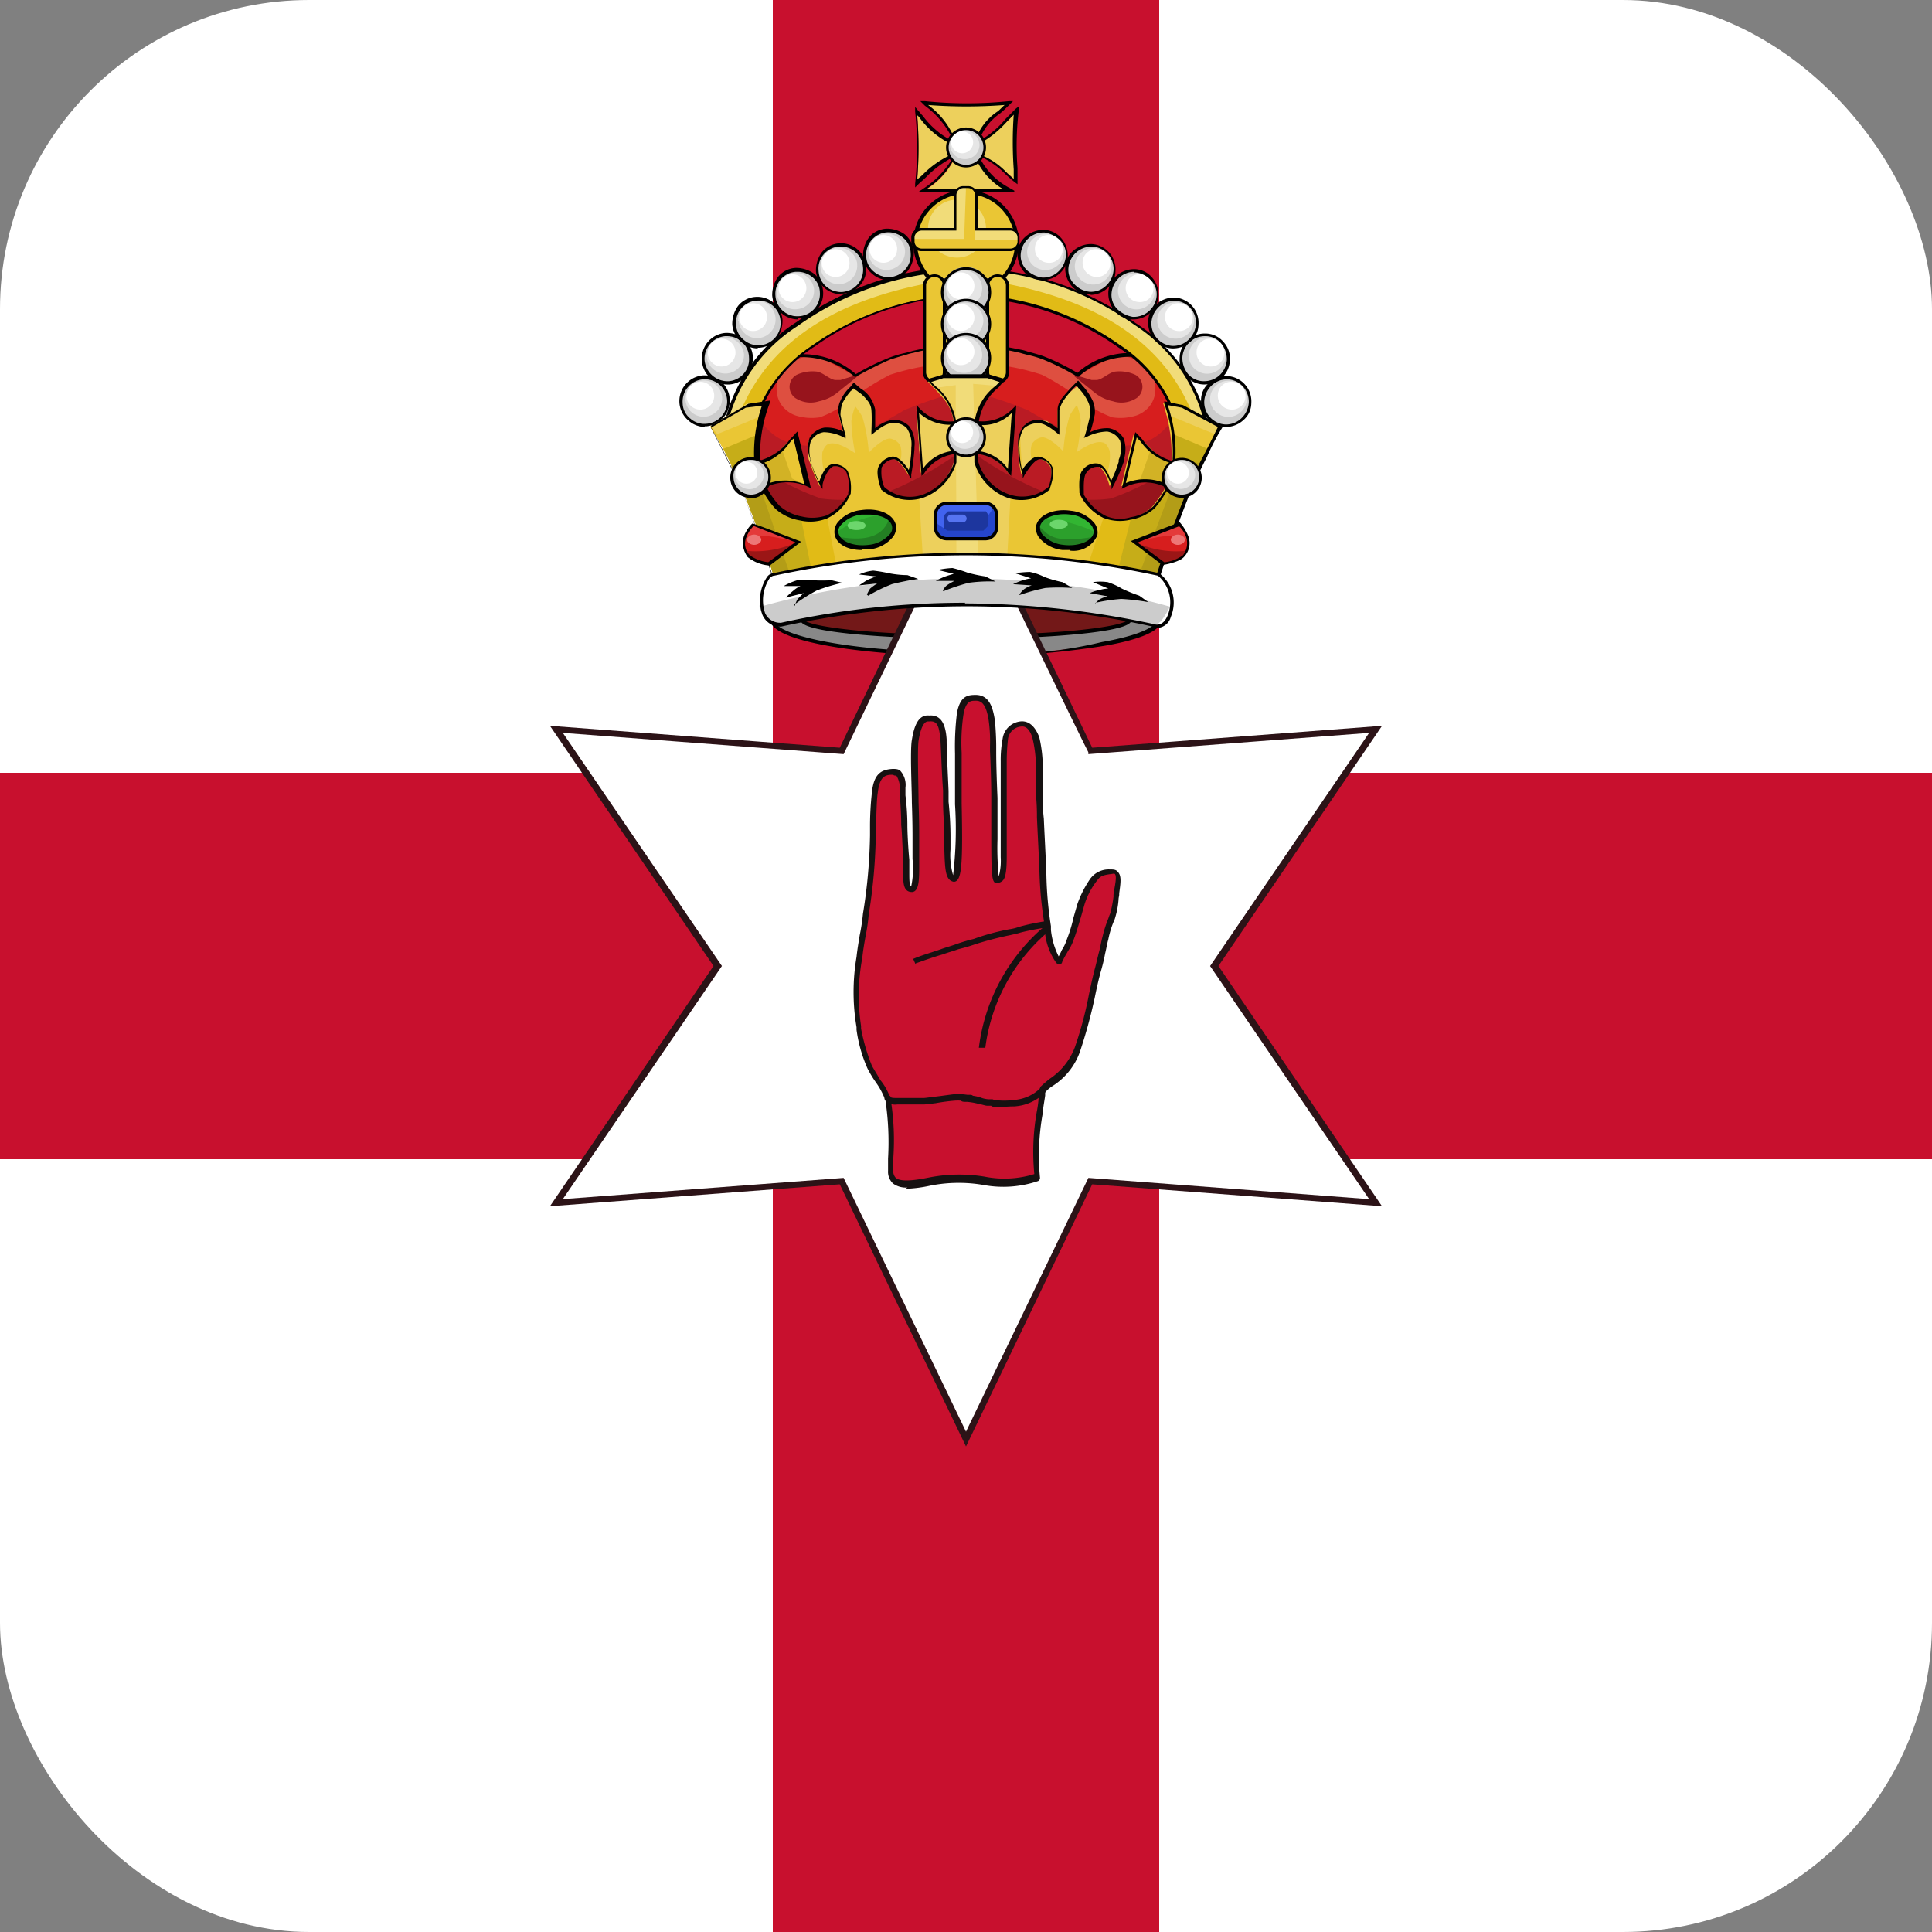 <svg xmlns="http://www.w3.org/2000/svg" xmlns:xlink="http://www.w3.org/1999/xlink" width="50" height="50" viewBox="0 0 50 50">
  <rect x="0" y="0" width="50" height="50" fill="#808080" stroke="none"/>
  <defs>
    <clipPath id="clip-path">
      <rect id="Rectangle_29873" data-name="Rectangle 29873" width="50" height="50" rx="8" transform="translate(802 2207)" fill="#999"/>
    </clipPath>
  </defs>
  <g id="Mask_Group_7" data-name="Mask Group 7" transform="translate(-802 -2207)" clip-path="url(#clip-path)">
    <g id="svg413" transform="translate(777 2207)">
      <rect id="rect2" width="100" height="50" fill="#fff"/>
      <rect id="a" width="100" height="10" transform="translate(0 20)" fill="#c8102e"/>
      <g id="use5" transform="translate(45)">
        <rect id="a-2" data-name="a" width="10" height="50" fill="#c8102e"/>
      </g>
      <g id="g11" transform="translate(44.933 15.083)">
        <g id="Group_42365" data-name="Group 42365">
          <path id="path7" d="M280.017,91.7c0,.5-2.25.9-5,.9-2.767,0-5.017-.4-5.017-.9h0c0-.5,2.25-.9,5-.9,2.767,0,5.017.4,5.017.9Z" transform="translate(-269.933 -90.75)" fill="#888"/>
          <path id="Path_17558" data-name="Path 17558" d="M274.667,92.4c-2.483,0-5.067-.35-5.067-.95,0-.35.817-.567,1.517-.683a21.578,21.578,0,0,1,3.55-.267c2.483,0,5.067.35,5.067.95h0c0,.35-.817.567-1.5.683a21.581,21.581,0,0,1-3.55.267Zm0-1.8a21.364,21.364,0,0,0-3.533.267c-1.317.233-1.433.517-1.433.583,0,.417,2,.85,4.95.85a10.974,10.974,0,0,0,3.533-.267c1.317-.233,1.433-.517,1.433-.583,0-.417-2-.85-4.967-.85Z" transform="translate(-269.6 -90.5)"/>
        </g>
        <g id="Group_42366" data-name="Group 42366" transform="translate(0.783 0.45)">
          <path id="path9" d="M283.067,93.95c0,.25-1.9.45-4.233.45s-4.233-.2-4.233-.45,1.9-.45,4.233-.45c2.35,0,4.233.2,4.25.45h-.017Z" transform="translate(-274.55 -93.45)" fill="#731818"/>
          <path id="Path_17559" data-name="Path 17559" d="M278.583,94.2c-1.133,0-2.2-.05-3-.133-1.283-.133-1.283-.3-1.283-.367a.092.092,0,0,1,.033-.083c.267-.267,2.35-.417,4.25-.417h0c1.133,0,2.2.05,3,.133,1.283.133,1.283.3,1.283.367h0c0,.067,0,.233-1.283.367C280.783,94.15,279.717,94.2,278.583,94.2Zm0-.9h0c-2.55,0-4.15.233-4.183.4.033.167,1.65.4,4.183.4s4.15-.233,4.183-.4h0C282.733,93.533,281.117,93.3,278.583,93.3Z" transform="translate(-274.3 -93.2)"/>
        </g>
      </g>
      <g id="Group_42367" data-name="Group 42367" transform="translate(39.233 12.567)">
        <path id="path13" d="M247,101l-3.217-6.683-7.383.55,4.183-6.117L236.4,82.633l7.383.55L247,76.5l3.217,6.683,7.383-.55-4.183,6.117,4.183,6.117-7.383-.55Z" transform="translate(-236.233 -76.317)" fill="#fff"/>
        <path id="Path_17560" data-name="Path 17560" d="M246.167,100.267,242.9,93.483l-7.5.567,4.233-6.217L235.4,81.617l7.5.567,3.267-6.783,3.267,6.783,7.5-.567L252.7,87.833l4.233,6.217-7.5-.567ZM243,93.317l3.167,6.567,3.167-6.567,7.267.55-4.117-6.033L256.6,81.8l-7.267.55V82.3c-.017,0-3.167-6.517-3.167-6.517L243,82.35l-7.267-.55,4.117,6.033-4.117,6.033Z" transform="translate(-235.4 -75.4)" fill="#2c1317"/>
      </g>
      <g id="g405" transform="translate(42.581 2.617)">
        <g id="g45" transform="translate(1.769 6.25)">
          <g id="g23" transform="translate(0 0.033)">
            <path id="path15" d="M271.85,53.5a8,8,0,0,0-1.233.183c-.133.05-.417.1-.583.167a6.351,6.351,0,0,0-.9.45,2.023,2.023,0,0,0-1.717-.483,1.47,1.47,0,0,0-.667.483,1.551,1.551,0,0,0-.2.867,2.2,2.2,0,0,0,.117.5l-.267.967,1,1.917,1.3.35,3.2-.35-.05-5.05Z" transform="translate(-266.35 -53.483)" fill="#d71e1e"/>
            <path id="path17" d="M271.433,54.3a1.114,1.114,0,0,0-.717.4.77.77,0,0,0-.117.433.716.716,0,0,0,.117.417.76.76,0,0,0,.367.283,1.368,1.368,0,0,0,.633.05,2.679,2.679,0,0,0,.767-.433,6.971,6.971,0,0,1,1.05-.667,5.978,5.978,0,0,1,1.25-.267h.017c0,.017-.033-.417-.033-.417l-.683.083-.567.167-.417.217-.5.233-.733-.4-.333-.083H271.4Z" transform="translate(-269.85 -53.983)" fill="#de4f40"/>
            <path id="path19" d="M274.377,57.788l-.517.417a1.089,1.089,0,0,1-.483.233.72.72,0,0,1-.617-.083.356.356,0,0,1,.033-.6.977.977,0,0,1,.533-.083c.167.033.317.2.467.217h.133l.433-.133Z" transform="translate(-271.527 -56.954)" fill="#97141c"/>
            <path id="Path_17561" data-name="Path 17561" d="M268.433,58.85h0l-1.317-.35h0L266.1,56.55l.283-.967a2.474,2.474,0,0,1-.117-.5,1.517,1.517,0,0,1,.217-.883,1.387,1.387,0,0,1,.683-.5,2.067,2.067,0,0,1,1.733.483,6.033,6.033,0,0,1,.883-.433,2.8,2.8,0,0,1,.4-.117c.067-.017.133-.033.183-.05a7.377,7.377,0,0,1,1.25-.183h.033v.033l.05,5.1-3.25.35Zm-1.267-.417,1.283.333,3.167-.333-.05-4.983a5.879,5.879,0,0,0-1.183.183,1.024,1.024,0,0,0-.183.05c-.133.033-.283.083-.4.117a9.712,9.712,0,0,0-.9.45h-.033a2.09,2.09,0,0,0-1.683-.483,1.345,1.345,0,0,0-.633.467,1.562,1.562,0,0,0-.2.85,1.99,1.99,0,0,0,.117.483h0l-.267.967.983,1.9Z" transform="translate(-266.1 -53.4)"/>
          </g>
          <path id="path25" d="M272.55,61a10.918,10.918,0,0,0-1.317.45,10.808,10.808,0,0,1-1.883.9c-1.233.117-1.533-.217-1.95-.767l.067,1.483.867,1.75h2.083c0,.017,2.083-.517,2.083-.517l.3-1.8-.267-1.5h.017Z" transform="translate(-267.183 -59.7)" fill="#ba1b24"/>
          <path id="path27" d="M267.5,70.117a6.584,6.584,0,0,0,1.667.867,3.762,3.762,0,0,0,1.767-.183,9.062,9.062,0,0,0,1.933-1.1l-.3,1.883-2.317.583-1.8-.05-.883-1.7-.067-.283h0Z" transform="translate(-267.267 -66.95)" fill="#97141c"/>
          <g id="g43" transform="translate(5.683)">
            <g id="g37" transform="translate(0.05)">
              <path id="path29" d="M300.65,53.5a8,8,0,0,1,1.233.183c.133.05.417.1.583.167a6.351,6.351,0,0,1,.9.45,2.023,2.023,0,0,1,1.717-.483,1.47,1.47,0,0,1,.667.483,1.551,1.551,0,0,1,.2.867,2.2,2.2,0,0,1-.117.5l.267.967-1,1.917-1.3.35-3.2-.35.05-5.05Z" transform="translate(-300.583 -53.45)" fill="#d71e1e"/>
              <path id="path31" d="M307.567,54.3a1.114,1.114,0,0,1,.717.4.77.77,0,0,1,.117.433.716.716,0,0,1-.117.417.759.759,0,0,1-.367.283,1.368,1.368,0,0,1-.633.05,2.679,2.679,0,0,1-.767-.433,6.971,6.971,0,0,0-1.05-.667,5.978,5.978,0,0,0-1.25-.267H304.2c0,.017.033-.417.033-.417l.683.083.567.167.417.217.5.233.733-.4.333-.083h.133Z" transform="translate(-303.583 -53.95)" fill="#de4f40"/>
              <path id="path33" d="M316.8,57.788l.517.417a1.089,1.089,0,0,0,.483.233.72.72,0,0,0,.617-.083.356.356,0,0,0-.033-.6.977.977,0,0,0-.533-.083c-.167.033-.317.2-.467.217h-.133l-.433-.133Z" transform="translate(-314.083 -56.921)" fill="#97141c"/>
              <path id="Path_17562" data-name="Path 17562" d="M303.733,58.683h0l-3.233-.35.05-5.133h.033a10.09,10.09,0,0,1,1.25.183,1.024,1.024,0,0,1,.183.05c.133.033.3.083.4.117a6.033,6.033,0,0,1,.883.433,2.067,2.067,0,0,1,1.733-.483,1.387,1.387,0,0,1,.683.5,1.58,1.58,0,0,1,.217.883,1.466,1.466,0,0,1-.117.5l.283.967h0l-1.017,1.95h0l-1.317.35Zm-3.167-.417,3.167.333,1.283-.333.983-1.9-.267-.95h0a2.2,2.2,0,0,0,.117-.5,1.561,1.561,0,0,0-.2-.85,1.345,1.345,0,0,0-.633-.467,1.978,1.978,0,0,0-1.683.483H303.3a6.351,6.351,0,0,0-.9-.45,2.8,2.8,0,0,0-.4-.117c-.067-.017-.133-.033-.183-.05a7.666,7.666,0,0,0-1.183-.183l-.05,4.983Z" transform="translate(-300.5 -53.2)"/>
            </g>
            <path id="path39" d="M300.45,61a10.918,10.918,0,0,1,1.317.45,10.808,10.808,0,0,0,1.883.9c1.233.117,1.533-.217,1.95-.767l-.067,1.483-.867,1.75h-2.083c0,.017-2.083-.517-2.083-.517l-.3-1.8.267-1.5h-.017Z" transform="translate(-300.2 -59.7)" fill="#ba1b24"/>
            <path id="path41" d="M305.667,70.117a6.584,6.584,0,0,1-1.667.867,3.762,3.762,0,0,1-1.767-.183,9.062,9.062,0,0,1-1.933-1.1l.3,1.883,2.317.583,1.8-.05.883-1.7.067-.283h0Z" transform="translate(-300.283 -66.95)" fill="#97141c"/>
          </g>
        </g>
        <g id="g185" transform="translate(0 3.3)">
          <g id="g115" transform="translate(7.419 0.033)">
            <g id="g53" transform="translate(0 0.967)">
              <path id="path47" d="M300.85,41.567a7.817,7.817,0,0,1,3.683,1.383,4.248,4.248,0,0,1,1.917,2.9l-.717.05a3.589,3.589,0,0,0-1.617-2.383,7.08,7.08,0,0,0-3.917-1.3V41.5a3.96,3.96,0,0,1,.65.05h0Z" transform="translate(-300.167 -41.5)" fill="#e1bb16"/>
              <path id="path49" d="M300.3,41.867V41.6a3.9,3.9,0,0,1,.633.05,7.817,7.817,0,0,1,3.683,1.383,4.248,4.248,0,0,1,1.917,2.9l-.217.033c-.55-1.917-2.033-3.617-6.017-4.117h0Z" transform="translate(-300.25 -41.583)" fill="#f1dc79"/>
              <path id="Path_17563" data-name="Path 17563" d="M305.533,45.95v-.033a3.633,3.633,0,0,0-1.6-2.35,6.989,6.989,0,0,0-3.9-1.283H300l.033-.783h.033a3.755,3.755,0,0,1,.633.05h0a7.637,7.637,0,0,1,3.7,1.4,4.269,4.269,0,0,1,1.933,2.933v.033l-.783.067Zm-5.467-3.75a7.135,7.135,0,0,1,3.9,1.3,3.749,3.749,0,0,1,1.633,2.367l.633-.05a4.216,4.216,0,0,0-1.883-2.833,7.664,7.664,0,0,0-3.667-1.383h0l-.583-.05v.633Z" transform="translate(-300 -41.5)"/>
            </g>
            <g id="g63" transform="translate(6.083 3.783)">
              <path id="path55" d="M338.1,59.336a.61.61,0,0,1-1.217-.083h0a.61.61,0,0,1,1.217.083Z" transform="translate(-336.819 -58.636)" fill="#ccc"/>
              <path id="path57" d="M338.845,59.6a.478.478,0,0,1-.5.433.47.47,0,0,1-.45-.5h0a.478.478,0,0,1,.5-.433.47.47,0,0,1,.45.5Z" transform="translate(-337.661 -58.978)" fill="#e6e6e6"/>
              <path id="path59" d="M339.817,59.677a.347.347,0,0,1-.383.333.358.358,0,0,1-.333-.383.347.347,0,0,1,.383-.333.358.358,0,0,1,.333.383Z" transform="translate(-338.666 -59.144)" fill="#fff"/>
              <path id="Path_17564" data-name="Path 17564" d="M337.163,59.717h-.05a.656.656,0,0,1-.617-.7.586.586,0,0,1,.217-.45.7.7,0,0,1,.467-.167.656.656,0,0,1,.617.7h0a.586.586,0,0,1-.217.45.666.666,0,0,1-.433.167Zm0-1.233a.587.587,0,0,0-.383.15.617.617,0,0,0-.2.4.578.578,0,0,0,.533.617.563.563,0,0,0,.417-.15.617.617,0,0,0,.2-.4h0a.578.578,0,0,0-.533-.617h-.033Z" transform="translate(-336.496 -58.4)"/>
            </g>
            <g id="g73" transform="translate(5.531 2.683)">
              <path id="path65" d="M334.629,52.663a.617.617,0,0,1-.65.583.606.606,0,0,1-.583-.65V52.58a.617.617,0,0,1,.65-.583.606.606,0,0,1,.583.65Z" transform="translate(-333.36 -51.963)" fill="#ccc"/>
              <path id="path67" d="M335.545,52.9a.478.478,0,0,1-.5.433.47.47,0,0,1-.45-.5h0a.476.476,0,0,1,.95.067Z" transform="translate(-334.359 -52.295)" fill="#e6e6e6"/>
              <path id="path69" d="M336.517,52.977a.347.347,0,0,1-.383.333.358.358,0,0,1-.333-.383.347.347,0,0,1,.383-.333.358.358,0,0,1,.333.383Z" transform="translate(-335.364 -52.46)" fill="#fff"/>
              <path id="Path_17565" data-name="Path 17565" d="M333.837,53.117H333.8a.613.613,0,0,1-.45-.217.624.624,0,0,1-.167-.467v-.017a.644.644,0,0,1,.65-.617h.033a.613.613,0,0,1,.45.217.624.624,0,0,1,.167.467h0A.647.647,0,0,1,333.837,53.117Zm0-1.25a.584.584,0,0,0-.583.55h0a.653.653,0,0,0,.15.433.532.532,0,0,0,.4.183.588.588,0,0,0,.6-.55h0a.653.653,0,0,0-.15-.433.532.532,0,0,0-.4-.183h-.017Z" transform="translate(-333.185 -51.8)"/>
            </g>
            <g id="g83" transform="translate(4.716 1.75)">
              <path id="path75" d="M329.9,47.136a.61.61,0,0,1-1.217-.083h0a.61.61,0,0,1,1.217.083Z" transform="translate(-328.619 -46.436)" fill="#ccc"/>
              <path id="path77" d="M330.645,47.4a.476.476,0,0,1-.95-.067h0a.478.478,0,0,1,.5-.433.47.47,0,0,1,.45.5Z" transform="translate(-329.461 -46.778)" fill="#e6e6e6"/>
              <path id="path79" d="M331.617,47.477a.347.347,0,0,1-.383.333.358.358,0,0,1-.333-.383h0a.347.347,0,0,1,.383-.333.358.358,0,0,1,.333.383Z" transform="translate(-330.466 -46.944)" fill="#fff"/>
              <path id="Path_17566" data-name="Path 17566" d="M328.963,47.517h-.05a.656.656,0,0,1-.617-.7.586.586,0,0,1,.217-.45.7.7,0,0,1,.467-.167.656.656,0,0,1,.617.7h0a.586.586,0,0,1-.217.45.666.666,0,0,1-.433.167Zm0-1.233a.587.587,0,0,0-.383.15.617.617,0,0,0-.2.4.578.578,0,0,0,.533.617.563.563,0,0,0,.417-.15.617.617,0,0,0,.2-.4h0a.568.568,0,0,0-.533-.617Z" transform="translate(-328.296 -46.2)"/>
            </g>
            <g id="g93" transform="translate(3.683 1.017)">
              <path id="path85" d="M323.7,42.636a.61.61,0,0,1-1.217-.083h0a.61.61,0,0,1,1.217.083Z" transform="translate(-322.419 -41.953)" fill="#ccc"/>
              <path id="path87" d="M324.545,42.9a.468.468,0,0,1-.5.433.481.481,0,0,1-.45-.5h0a.478.478,0,0,1,.5-.433.47.47,0,0,1,.45.5Z" transform="translate(-323.345 -42.295)" fill="#e6e6e6"/>
              <path id="path89" d="M325.517,42.977a.347.347,0,0,1-.383.333.358.358,0,0,1-.333-.383.347.347,0,0,1,.383-.333.358.358,0,0,1,.333.383Z" transform="translate(-324.35 -42.46)" fill="#fff"/>
              <path id="Path_17567" data-name="Path 17567" d="M322.767,43.1h-.05a.613.613,0,0,1-.45-.217.7.7,0,0,1-.167-.467.586.586,0,0,1,.217-.45.7.7,0,0,1,.467-.167.613.613,0,0,1,.45.217.7.7,0,0,1,.167.467h0a.656.656,0,0,1-.65.617Zm0-1.233a.587.587,0,0,0-.383.15.617.617,0,0,0-.2.4.518.518,0,0,0,.15.417.762.762,0,0,0,.4.2h.033a.594.594,0,0,0,.583-.533h0a.518.518,0,0,0-.15-.417.617.617,0,0,0-.4-.2h-.033Z" transform="translate(-322.1 -41.8)"/>
            </g>
            <g id="g103" transform="translate(2.567 0.367)">
              <path id="path95" d="M317,38.836a.61.61,0,1,1-1.217-.083h0a.61.61,0,1,1,1.217.083Z" transform="translate(-315.719 -38.136)" fill="#ccc"/>
              <path id="path97" d="M317.845,39a.476.476,0,0,1-.95-.067h0a.478.478,0,0,1,.5-.433.47.47,0,0,1,.45.5Z" transform="translate(-316.645 -38.395)" fill="#e6e6e6"/>
              <path id="path99" d="M318.817,39.077a.347.347,0,0,1-.383.333.368.368,0,0,1-.333-.383.347.347,0,0,1,.383-.333.358.358,0,0,1,.333.383Z" transform="translate(-317.65 -38.56)" fill="#fff"/>
              <path id="Path_17568" data-name="Path 17568" d="M316.067,39.2h-.05a.613.613,0,0,1-.45-.217.7.7,0,0,1-.167-.467.586.586,0,0,1,.217-.45.7.7,0,0,1,.467-.167.656.656,0,0,1,.617.7h0a.586.586,0,0,1-.217.45.666.666,0,0,1-.433.167Zm0-1.233a.587.587,0,0,0-.383.15.617.617,0,0,0-.2.4.518.518,0,0,0,.15.417.617.617,0,0,0,.4.2.563.563,0,0,0,.417-.15.617.617,0,0,0,.2-.4h0a.578.578,0,0,0-.533-.617h-.033Z" transform="translate(-315.4 -37.9)"/>
            </g>
            <g id="g113" transform="translate(1.333)">
              <path id="path105" d="M309.6,36.536a.61.61,0,0,1-1.217-.083h0a.61.61,0,0,1,1.217.083Z" transform="translate(-308.319 -35.853)" fill="#ccc"/>
              <path id="path107" d="M310.445,36.8a.478.478,0,0,1-.5.433.47.47,0,0,1-.45-.5h0a.478.478,0,0,1,.5-.433.47.47,0,0,1,.45.5Z" transform="translate(-309.245 -36.195)" fill="#e6e6e6"/>
              <path id="path109" d="M311.417,36.877a.347.347,0,0,1-.383.333.358.358,0,0,1-.333-.383.347.347,0,0,1,.383-.333A.358.358,0,0,1,311.417,36.877Z" transform="translate(-310.25 -36.36)" fill="#fff"/>
              <path id="Path_17569" data-name="Path 17569" d="M308.667,37h-.05a.613.613,0,0,1-.45-.217.7.7,0,0,1-.167-.467.586.586,0,0,1,.217-.45.7.7,0,0,1,.467-.167.613.613,0,0,1,.45.217.7.7,0,0,1,.167.467h0a.613.613,0,0,1-.217.45.666.666,0,0,1-.433.167Zm0-1.233a.587.587,0,0,0-.383.15.617.617,0,0,0-.2.4.518.518,0,0,0,.15.417.762.762,0,0,0,.4.2.563.563,0,0,0,.417-.15.617.617,0,0,0,.2-.4h0a.518.518,0,0,0-.15-.417.762.762,0,0,0-.4-.2Z" transform="translate(-308 -35.7)"/>
            </g>
          </g>
          <g id="g123" transform="translate(1.103 0.967)">
            <path id="path117" d="M267.9,41.567a7.817,7.817,0,0,0-3.683,1.383,4.248,4.248,0,0,0-1.917,2.9l.717.05a3.589,3.589,0,0,1,1.617-2.383,7.08,7.08,0,0,1,3.917-1.3V41.5a3.96,3.96,0,0,0-.65.05h0Z" transform="translate(-262.267 -41.467)" fill="#e1bb16"/>
            <path id="path119" d="M268.533,41.867V41.6a3.9,3.9,0,0,0-.633.05,7.817,7.817,0,0,0-3.683,1.383,4.249,4.249,0,0,0-1.917,2.9l.217.033c.55-1.917,2.033-3.617,6.017-4.117h0Z" transform="translate(-262.267 -41.55)" fill="#f1dc79"/>
            <path id="Path_17570" data-name="Path 17570" d="M262.883,45.783l-.783-.067v-.033a4.269,4.269,0,0,1,1.933-2.933,7.7,7.7,0,0,1,3.7-1.4l.633-.05h.033l.033.783H268.4a7,7,0,0,0-3.9,1.3,3.572,3.572,0,0,0-1.6,2.35v.033Zm-.7-.117.633.05a3.749,3.749,0,0,1,1.633-2.367,7.135,7.135,0,0,1,3.9-1.3v-.633a3.42,3.42,0,0,0-.617.05h0a7.664,7.664,0,0,0-3.667,1.383,4.194,4.194,0,0,0-1.883,2.833Z" transform="translate(-262.1 -41.3)"/>
          </g>
          <g id="g133" transform="translate(0 3.797)">
            <path id="path125" d="M255.786,59.253a.619.619,0,1,1,1.233-.1h0a.619.619,0,0,1-1.233.1Z" transform="translate(-255.733 -58.533)" fill="#ccc"/>
            <path id="path127" d="M256.4,59.595a.478.478,0,0,1,.433-.5.472.472,0,0,1,.517.433h0a.478.478,0,0,1-.433.5.472.472,0,0,1-.517-.433Z" transform="translate(-256.242 -58.959)" fill="#e6e6e6"/>
            <path id="path129" d="M256.6,59.677a.368.368,0,0,1,.333-.383.356.356,0,0,1,.383.333h0a.359.359,0,1,1-.717.05Z" transform="translate(-256.414 -59.124)" fill="#fff"/>
            <path id="Path_17571" data-name="Path 17571" d="M256.153,59.62a.646.646,0,0,1-.433-.167.663.663,0,0,1-.233-.45h0a.669.669,0,0,1,.6-.717.653.653,0,0,1,.7.6.669.669,0,0,1-.6.717h-.05Zm0-1.233h-.05a.578.578,0,0,0-.533.617h0a.522.522,0,0,0,.2.4.549.549,0,0,0,.417.133.578.578,0,0,0,.533-.617.57.57,0,0,0-.583-.533Z" transform="translate(-255.484 -58.284)"/>
          </g>
          <g id="g143" transform="translate(0.583 2.7)">
            <path id="path135" d="M259.185,52.652a.619.619,0,0,1,1.233-.1v.017a.619.619,0,1,1-1.233.1Z" transform="translate(-259.149 -51.935)" fill="#ccc"/>
            <path id="path137" d="M259.7,52.895a.485.485,0,0,1,.967-.067h0a.485.485,0,0,1-.967.067Z" transform="translate(-259.576 -52.278)" fill="#e6e6e6"/>
            <path id="path139" d="M259.9,52.983a.359.359,0,1,1,.717-.05h0a.359.359,0,1,1-.717.05Z" transform="translate(-259.747 -52.45)" fill="#fff"/>
            <path id="Path_17572" data-name="Path 17572" d="M259.636,53.033a.653.653,0,0,1-.65-.6h0a.663.663,0,0,1,.6-.733.727.727,0,0,1,.483.15.663.663,0,0,1,.233.45v.017a.726.726,0,0,1-.15.483.663.663,0,0,1-.45.233h-.067Zm0-1.25h-.05a.589.589,0,0,0-.533.617h0a.6.6,0,0,0,.617.55.57.57,0,0,0,.533-.617h0a.556.556,0,0,0-.2-.417A.582.582,0,0,0,259.636,51.783Z" transform="translate(-258.983 -51.7)"/>
          </g>
          <g id="g153" transform="translate(1.369 1.764)">
            <path id="path145" d="M263.986,47.053a.619.619,0,1,1,1.233-.1h0a.619.619,0,0,1-1.233.1Z" transform="translate(-263.936 -46.333)" fill="#ccc"/>
            <path id="path147" d="M264.6,47.395a.485.485,0,1,1,.533.433.472.472,0,0,1-.517-.433H264.6Z" transform="translate(-264.445 -46.759)" fill="#e6e6e6"/>
            <path id="path149" d="M264.8,47.483a.359.359,0,0,1,.717-.05h0a.359.359,0,0,1-.717.05Z" transform="translate(-264.617 -46.931)" fill="#fff"/>
            <path id="Path_17573" data-name="Path 17573" d="M264.367,47.42a.646.646,0,0,1-.433-.167.663.663,0,0,1-.233-.45h0a.794.794,0,0,1,.15-.483.63.63,0,0,1,.45-.233.653.653,0,0,1,.7.6.794.794,0,0,1-.15.483.63.63,0,0,1-.45.233h-.05ZM263.8,46.8h0a.522.522,0,0,0,.2.4.576.576,0,0,0,.95-.483.567.567,0,0,0-.617-.533.57.57,0,0,0-.533.617Z" transform="translate(-263.7 -46.084)"/>
          </g>
          <g id="g163" transform="translate(2.403 1.017)">
            <path id="path155" d="M270.186,42.553a.619.619,0,0,1,1.233-.1h0a.619.619,0,0,1-1.233.1Z" transform="translate(-270.136 -41.836)" fill="#ccc"/>
            <path id="path157" d="M270.617,42.895a.477.477,0,0,1,.95-.083v.017a.48.48,0,0,1-.45.5.472.472,0,0,1-.517-.433h.017Z" transform="translate(-270.483 -42.261)" fill="#e6e6e6"/>
            <path id="path159" d="M270.9,42.983a.359.359,0,1,1,.717-.05h0a.359.359,0,1,1-.717.05Z" transform="translate(-270.733 -42.433)" fill="#fff"/>
            <path id="Path_17574" data-name="Path 17574" d="M270.567,42.933a.646.646,0,0,1-.433-.167.663.663,0,0,1-.233-.45h0a.794.794,0,0,1,.15-.483.63.63,0,0,1,.45-.233.794.794,0,0,1,.483.15.663.663,0,0,1,.233.45.643.643,0,0,1-.6.7h-.05Zm0-1.233h-.05a.57.57,0,0,0-.533.617h0a.57.57,0,0,0,.617.533.578.578,0,0,0,.533-.617.522.522,0,0,0-.2-.4.594.594,0,0,0-.383-.133Z" transform="translate(-269.9 -41.6)"/>
          </g>
          <g id="g173" transform="translate(3.536 0.381)">
            <path id="path165" d="M276.886,38.753a.619.619,0,1,1,1.233-.1h0a.619.619,0,0,1-1.233.1Z" transform="translate(-276.853 -38.033)" fill="#ccc"/>
            <path id="path167" d="M277.382,38.9a.478.478,0,0,1,.95-.1v.033a.478.478,0,0,1-.433.5.472.472,0,0,1-.517-.433Z" transform="translate(-277.265 -38.278)" fill="#e6e6e6"/>
            <path id="path169" d="M277.6,39.083a.359.359,0,1,1,.717-.05h0a.359.359,0,1,1-.717.05Z" transform="translate(-277.45 -38.547)" fill="#fff"/>
            <path id="Path_17575" data-name="Path 17575" d="M277.35,39.1a.654.654,0,0,1-.65-.6h0a.794.794,0,0,1,.15-.483.63.63,0,0,1,.45-.233.653.653,0,0,1,.7.6.643.643,0,0,1-.6.7h-.05Zm0-1.233h-.05a.57.57,0,0,0-.533.617h0a.577.577,0,1,0,1.15-.083.57.57,0,0,0-.583-.533Z" transform="translate(-276.7 -37.784)"/>
          </g>
          <g id="g183" transform="translate(4.753)">
            <path id="path175" d="M284.286,36.453a.619.619,0,0,1,1.233-.1h0a.619.619,0,0,1-1.233.1Z" transform="translate(-284.236 -35.736)" fill="#ccc"/>
            <path id="path177" d="M284.8,36.795a.478.478,0,0,1,.433-.5.472.472,0,0,1,.517.433h0a.478.478,0,0,1-.433.5.472.472,0,0,1-.517-.433Z" transform="translate(-284.662 -36.161)" fill="#e6e6e6"/>
            <path id="path179" d="M285,36.883a.359.359,0,1,1,.383.333A.368.368,0,0,1,285,36.883Z" transform="translate(-284.833 -36.333)" fill="#fff"/>
            <path id="Path_17576" data-name="Path 17576" d="M284.667,36.833a.646.646,0,0,1-.433-.167.663.663,0,0,1-.233-.45h0a.794.794,0,0,1,.15-.483.63.63,0,0,1,.45-.233.794.794,0,0,1,.483.15.663.663,0,0,1,.233.45.794.794,0,0,1-.15.483.63.63,0,0,1-.45.233h-.05Zm-.583-.617h0a.522.522,0,0,0,.2.4.576.576,0,0,0,.95-.483.522.522,0,0,0-.2-.4.577.577,0,0,0-.95.483Z" transform="translate(-284 -35.5)"/>
          </g>
        </g>
        <g id="g253" transform="translate(6.003)">
          <g id="Group_42368" data-name="Group 42368" transform="translate(0.1)">
            <path id="path187" d="M293.4,17.15a2.117,2.117,0,0,0-.817-1.05,12.125,12.125,0,0,0,2.2,0c-.333.333-.8.633-.833,1.05a3.674,3.674,0,0,0,1.033-.867,11.423,11.423,0,0,0,0,1.85,2.958,2.958,0,0,0-1.033-.717,1.826,1.826,0,0,0,.85.933h-2.217a1.955,1.955,0,0,0,.833-.933,3.158,3.158,0,0,0-1.017.75,11.636,11.636,0,0,0,0-1.867,2.729,2.729,0,0,0,1.017.85Z" transform="translate(-292.35 -16.033)" fill="#edd05c"/>
            <path id="Path_17577" data-name="Path 17577" d="M294.667,18.05h-2.483l.1-.067a2.388,2.388,0,0,0,.8-.833,2.625,2.625,0,0,0-.7.517c-.067.067-.15.133-.217.2l-.067.067v-.1a8.725,8.725,0,0,0,0-1.867V15.85l.067.083c.05.05.083.1.133.15a2.175,2.175,0,0,0,.8.667,2.3,2.3,0,0,0-.75-.933l-.117-.117h.117a10.571,10.571,0,0,0,2.183,0h.1l-.067.067c-.083.083-.167.167-.267.25a1.468,1.468,0,0,0-.55.717,2.38,2.38,0,0,0,.7-.583l.25-.25.083-.067v.1a7.553,7.553,0,0,0-.033,1.5v.417l-.067-.05a2.9,2.9,0,0,1-.233-.2,2.2,2.2,0,0,0-.7-.483,1.8,1.8,0,0,0,.8.833l.117.067Zm-2.25-.067h1.967a1.764,1.764,0,0,1-.75-.883v-.067c-.017,0,.05.017.05.017a1.849,1.849,0,0,1,.8.517c.05.05.117.1.167.15v-.25a10.04,10.04,0,0,1,0-1.417l-.167.167a2.571,2.571,0,0,1-.783.617l-.067.033V16.8a1.44,1.44,0,0,1,.6-.833c.067-.05.117-.117.183-.167a13.079,13.079,0,0,1-1.983,0,2.012,2.012,0,0,1,.733,1v.067l-.05-.017a2.182,2.182,0,0,1-.9-.717c-.017-.017-.033-.05-.067-.067a9.276,9.276,0,0,1,0,1.667c.05-.05.1-.083.15-.133a2.436,2.436,0,0,1,.817-.55h.067c0-.017-.033.05-.033.05a1.981,1.981,0,0,1-.75.867Z" transform="translate(-292.1 -15.7)"/>
          </g>
          <path id="path189" d="M297.1,20.383a.483.483,0,1,1,.483.483A.484.484,0,0,1,297.1,20.383Z" transform="translate(-296.167 -19.2)" fill="#ccc"/>
          <path id="path191" d="M297.5,20.667a.374.374,0,0,1,.383-.367.385.385,0,0,1,.383.367h0a.374.374,0,0,1-.383.367.385.385,0,0,1-.383-.367Z" transform="translate(-296.5 -19.533)" fill="#e6e6e6"/>
          <path id="path193" d="M297.7,20.683a.283.283,0,0,1,.567,0h0a.283.283,0,0,1-.567,0Z" transform="translate(-296.667 -19.617)" fill="#fff"/>
          <path id="Path_17578" data-name="Path 17578" d="M297.417,20.833a.517.517,0,1,1,.517-.517A.519.519,0,0,1,297.417,20.833Zm0-.967a.45.45,0,1,0,.45.45A.448.448,0,0,0,297.417,19.867Z" transform="translate(-296 -19.117)"/>
          <g id="g209" transform="translate(0 2.2)">
            <g id="g201" transform="translate(0.05 0.1)">
              <g id="Group_42369" data-name="Group 42369">
                <path id="path197" d="M294.733,31.117a1.317,1.317,0,1,1-2.633,0h0a1.317,1.317,0,1,1,2.633,0Z" transform="translate(-292.05 -29.75)" fill="#eac634"/>
                <path id="Path_17579" data-name="Path 17579" d="M293.167,32.233a1.367,1.367,0,1,1,1.367-1.367A1.373,1.373,0,0,1,293.167,32.233Zm0-2.633a1.267,1.267,0,1,0,1.267,1.267A1.266,1.266,0,0,0,293.167,29.6Z" transform="translate(-291.8 -29.5)"/>
              </g>
              <path id="path199" d="M295.6,31.733a.75.75,0,1,1-.75-.733.743.743,0,0,1,.75.733Z" transform="translate(-293.717 -30.75)" fill="#f1dc79"/>
            </g>
            <path id="path203" d="M293.117,29a.221.221,0,0,0-.217.217v.867h-.883a.221.221,0,0,0-.217.217v.1a.221.221,0,0,0,.217.217h2.3a.221.221,0,0,0,.217-.217v-.1a.221.221,0,0,0-.217-.217h-.883v-.867a.221.221,0,0,0-.217-.217H293.1Z" transform="translate(-291.75 -28.983)" fill="#eac634"/>
            <path id="path205" d="M291.8,30.267h1.317l.05-1.367-.25.083v1.033h-.933l-.183.2v.067h0Zm1.6-.217v.233h1.133V30.15l-.183-.167h-.917l-.033.05h0Z" transform="translate(-291.75 -28.9)" fill="#f1dc79"/>
            <path id="Path_17580" data-name="Path 17580" d="M294.067,30.583h-2.3a.26.26,0,0,1-.267-.25v-.1a.25.25,0,0,1,.267-.25h.833V29.15a.245.245,0,0,1,.25-.25h.117a.245.245,0,0,1,.25.25v.833h.833a.245.245,0,0,1,.25.25v.1a.245.245,0,0,1-.25.25Zm-2.3-.533a.185.185,0,0,0-.183.183v.1a.185.185,0,0,0,.183.183h2.3a.185.185,0,0,0,.183-.183v-.1a.185.185,0,0,0-.183-.183h-.917v-.917a.185.185,0,0,0-.183-.183h-.117a.185.185,0,0,0-.183.183v.917h-.9Z" transform="translate(-291.5 -28.9)"/>
          </g>
          <g id="g251" transform="translate(0.3 4.3)">
            <g id="g219" transform="translate(0 0.183)">
              <g id="g215">
                <g id="Group_42370" data-name="Group 42370" transform="translate(0.1 0.1)">
                  <rect id="rect211" width="1.917" height="2.4" rx="0.958" transform="translate(0.033 0.05)" fill="#f3d948"/>
                  <path id="Path_17581" data-name="Path 17581" d="M295.517,45.7h-1.233a.388.388,0,0,1-.383-.383V43.583a.388.388,0,0,1,.383-.383h1.233a.388.388,0,0,1,.383.383v1.733A.388.388,0,0,1,295.517,45.7Zm-1.233-2.4a.3.3,0,0,0-.3.3v1.733a.3.3,0,0,0,.3.3h1.233a.3.3,0,0,0,.3-.3V43.6a.3.3,0,0,0-.3-.3Z" transform="translate(-293.9 -43.2)" fill="#333"/>
                </g>
                <g id="Group_42371" data-name="Group 42371">
                  <path id="rect213" d="M293.767,42.8h0a.263.263,0,0,1,.267.267V45.3a.263.263,0,0,1-.267.267h0a.263.263,0,0,1-.267-.267V43.067A.263.263,0,0,1,293.767,42.8Z" transform="translate(-293.467 -42.767)" fill="#eac634"/>
                  <path id="Path_17582" data-name="Path 17582" d="M293.6,45.433a.3.3,0,0,1-.3-.3V42.9a.3.3,0,0,1,.6,0v2.233A.3.3,0,0,1,293.6,45.433Zm0-2.767a.221.221,0,0,0-.217.217v2.233a.217.217,0,1,0,.433,0V42.883a.221.221,0,0,0-.217-.217Z" transform="translate(-293.3 -42.6)"/>
                </g>
              </g>
              <g id="Group_42372" data-name="Group 42372" transform="translate(1.633)">
                <path id="rect217" d="M303.567,42.8h0a.263.263,0,0,1,.267.267V45.3a.263.263,0,0,1-.267.267h0a.263.263,0,0,1-.267-.267V43.067A.263.263,0,0,1,303.567,42.8Z" transform="translate(-303.267 -42.767)" fill="#eac634"/>
                <path id="Path_17583" data-name="Path 17583" d="M303.4,45.433a.3.3,0,0,1-.3-.3V42.9a.3.3,0,0,1,.6,0v2.233A.3.3,0,0,1,303.4,45.433Zm0-2.767a.221.221,0,0,0-.217.217v2.233a.217.217,0,1,0,.433,0V42.883a.221.221,0,0,0-.217-.217Z" transform="translate(-303.1 -42.6)"/>
              </g>
            </g>
            <g id="g249" transform="translate(0.467)">
              <path id="path221" d="M296.3,42.217a.617.617,0,1,1,1.233,0h0a.617.617,0,0,1-1.233,0Z" transform="translate(-296.267 -41.583)" fill="#ccc"/>
              <path id="path223" d="M296.9,42.467a.48.48,0,0,1,.483-.467.467.467,0,1,1-.483.467Z" transform="translate(-296.767 -41.917)" fill="#e6e6e6"/>
              <path id="path225" d="M297.1,42.65a.342.342,0,0,1,.35-.35.35.35,0,1,1-.35.35Z" transform="translate(-296.933 -42.167)" fill="#fff"/>
              <path id="Path_17584" data-name="Path 17584" d="M296.75,42.8a.651.651,0,0,1-.65-.65.65.65,0,1,1,.65.65Zm0-1.233a.583.583,0,1,0,.583.583A.591.591,0,0,0,296.75,41.567Z" transform="translate(-296.1 -41.5)"/>
              <g id="g237" transform="translate(0 0.817)">
                <path id="path229" d="M296.3,47.117a.617.617,0,1,1,1.233,0h0a.617.617,0,0,1-1.233,0Z" transform="translate(-296.267 -46.483)" fill="#ccc"/>
                <path id="path231" d="M296.9,47.467a.48.48,0,0,1,.483-.467.47.47,0,0,1,.483.467h0a.48.48,0,0,1-.483.467A.47.47,0,0,1,296.9,47.467Z" transform="translate(-296.767 -46.9)" fill="#e6e6e6"/>
                <path id="path233" d="M297.1,47.55a.342.342,0,0,1,.35-.35.35.35,0,1,1-.35.35Z" transform="translate(-296.933 -47.067)" fill="#fff"/>
                <path id="Path_17585" data-name="Path 17585" d="M296.75,47.7a.651.651,0,0,1-.65-.65.65.65,0,1,1,.65.65Zm0-1.233a.583.583,0,1,0,.583.583A.591.591,0,0,0,296.75,46.467Z" transform="translate(-296.1 -46.4)"/>
              </g>
              <g id="g247" transform="translate(0 1.7)">
                <path id="path239" d="M296.3,52.517a.617.617,0,0,1,1.233,0h0a.617.617,0,0,1-1.233,0Z" transform="translate(-296.267 -51.867)" fill="#ccc"/>
                <path id="path241" d="M296.9,52.767a.48.48,0,0,1,.483-.467.467.467,0,1,1-.483.467Z" transform="translate(-296.767 -52.2)" fill="#e6e6e6"/>
                <path id="path243" d="M297.1,52.85a.342.342,0,0,1,.35-.35.35.35,0,1,1-.35.35Z" transform="translate(-296.933 -52.367)" fill="#fff"/>
                <path id="Path_17586" data-name="Path 17586" d="M296.75,53a.651.651,0,0,1-.65-.65.65.65,0,1,1,.65.65Zm0-1.233a.583.583,0,1,0,.583.583A.591.591,0,0,0,296.75,51.767Z" transform="translate(-296.1 -51.7)"/>
              </g>
            </g>
          </g>
        </g>
        <g id="g289" transform="translate(0.803 7.067)">
          <path id="path255" d="M262.283,64.3a30.955,30.955,0,0,0-1.1-3.067c-.217-.483-.683-1.367-.683-1.367l.933-.533.483-.067A3.853,3.853,0,0,0,261.7,60.8c.5-.083.717-.467.983-.717L263,61.417a1.3,1.3,0,0,0-1.15.017,2.145,2.145,0,0,0,.367.533,1.208,1.208,0,0,0,.6.3,1.135,1.135,0,0,0,.667-.05c.433-.2.65-.667.583-.633,0,0,.05-.4-.067-.533a.387.387,0,0,0-.383-.15c-.2.05-.317.517-.317.517a3.552,3.552,0,0,1-.25-.6.787.787,0,0,1-.017-.583.531.531,0,0,1,.367-.25,1.257,1.257,0,0,1,.533.133s-.1-.35-.133-.533a.7.7,0,0,1,.05-.317c.083-.2.333-.383.3-.383a1.349,1.349,0,0,1,.383.283.519.519,0,0,1,.117.3c.017.183,0,.55,0,.55a1.316,1.316,0,0,1,.483-.267.54.54,0,0,1,.417.15.838.838,0,0,1,.117.567,4.886,4.886,0,0,1-.083.65s-.217-.417-.433-.417a.4.4,0,0,0-.333.25,1.073,1.073,0,0,0,.067.533,1.188,1.188,0,0,0,1.883-.667v-.25a1.14,1.14,0,0,0-.85.517L265.8,59.45a1.142,1.142,0,0,0,.967.367c-.033-.483-.267-.683-.667-1.1l.383-.117h1.15l.383.117c-.383.417-.65.633-.683,1.1a1.1,1.1,0,0,0,.967-.367l-.117,1.633a1.14,1.14,0,0,0-.85-.517v.25a1.184,1.184,0,0,0,1.883.667,1.074,1.074,0,0,0,.067-.533.431.431,0,0,0-.333-.25c-.217,0-.433.417-.433.417a3.064,3.064,0,0,1-.083-.65.92.92,0,0,1,.117-.567.486.486,0,0,1,.417-.15c.2,0,.483.267.483.267v-.55a.666.666,0,0,1,.117-.3,1.349,1.349,0,0,1,.383-.283c-.033,0,.217.183.3.383a.669.669,0,0,1,.05.317c-.033.183-.133.533-.133.533a1.257,1.257,0,0,1,.533-.133.531.531,0,0,1,.367.25,1,1,0,0,1-.017.583,3.552,3.552,0,0,1-.25.6s-.117-.467-.317-.517a.423.423,0,0,0-.383.15.96.96,0,0,0-.067.533c-.067-.033.15.417.583.633a1.259,1.259,0,0,0,1.267-.25,2.767,2.767,0,0,0,.367-.533,1.249,1.249,0,0,0-1.15-.017l.317-1.333c.267.25.5.633.983.717a4.224,4.224,0,0,0-.217-1.533l.433.083.983.533s-.467.883-.683,1.367c-.45.983-1.1,3.067-1.1,3.067v.05a23.3,23.3,0,0,0-9.6-.05h0Z" transform="translate(-260.467 -58.517)" fill="#eac634"/>
          <path id="path257" d="M263.85,67.283c-.533.067-1.05.15-1.567.25a30.954,30.954,0,0,0-1.1-3.067c-.217-.483-.683-1.367-.683-1.367l.933-.533.483-.067a3.853,3.853,0,0,0-.217,1.533c.5-.083.717-.467.983-.717L263,64.65a1.3,1.3,0,0,0-1.15.017,2.145,2.145,0,0,0,.367.533,1.208,1.208,0,0,0,.6.3,1.135,1.135,0,0,0,.667-.05l.35,1.833h0Zm6.817-1.833a1.259,1.259,0,0,0,1.267-.25,2.766,2.766,0,0,0,.367-.533,1.249,1.249,0,0,0-1.15-.017l.317-1.333c.267.25.5.633.983.717a4.223,4.223,0,0,0-.217-1.533l.433.083.983.533s-.467.883-.683,1.367c-.45.983-1.1,3.067-1.1,3.067v.05c-.6-.133-1.183-.233-1.783-.317l-.05.05.617-1.883h0Z" transform="translate(-260.467 -61.767)" fill="#e1bb16"/>
          <path id="path259" d="M263.217,67.383c-.317.05-.617.1-.933.167a30.96,30.96,0,0,0-1.1-3.067c-.217-.483-.683-1.367-.683-1.367l.933-.533.483-.067a3.853,3.853,0,0,0-.217,1.533c.5-.083.717-.467.983-.717L263,64.667a1.3,1.3,0,0,0-1.15.017,2.146,2.146,0,0,0,.367.533,1.208,1.208,0,0,0,.6.3L263.2,67.4h0ZM271.35,65.5a1.143,1.143,0,0,0,.6-.3,2.766,2.766,0,0,0,.367-.533,1.249,1.249,0,0,0-1.15-.017l.317-1.333c.267.25.5.633.983.717a4.224,4.224,0,0,0-.217-1.533l.433.083.983.533s-.467.883-.683,1.367c-.45.983-1.1,3.067-1.1,3.067v.05c-.333-.067-.65-.133-.967-.183l-.033-.05Z" transform="translate(-260.467 -61.767)" fill="#c6ad18"/>
          <path id="path261" d="M294.617,63.683l.117-2.167a1.327,1.327,0,0,1-.883-.9v-.25a1.14,1.14,0,0,1,.85.517l.117-1.633a1.142,1.142,0,0,1-.967.367c.033-.483.283-.683.667-1.1l-.383-.117h-1.15l-.383.117c.383.417.65.617.667,1.1a1.1,1.1,0,0,1-.967-.367l.117,1.633a1.14,1.14,0,0,1,.85-.517v.25a1.319,1.319,0,0,1-.9.9l.133,2.15c.7-.033,1.4-.033,2.083,0h0Z" transform="translate(-286.967 -58.35)" fill="#edd05c"/>
          <path id="path263" d="M275.6,71.1c-.1.217-.05.2-.133.367-.45.983-1.1,3.067-1.1,3.067v.05c-.183-.033-.333-.067-.483-.1h-.017L275.2,70.9c-.167,0,.517.2.4.183Zm-10.383,3.367a3.967,3.967,0,0,0-.433.083,30.96,30.96,0,0,0-1.1-3.067c-.1-.2-.05-.083-.183-.35l.5-.183,1.2,3.5h0Z" transform="translate(-262.967 -68.767)" fill="#b39d17"/>
          <path id="path265" d="M260.3,63.217l.333.567.917-.383.217-.8h-.417l-1.05.6h0Z" transform="translate(-260.3 -61.85)" fill="#eac634"/>
          <path id="path267" d="M332.183,63.3l-.333.567-.95-.4-.2-.767h.417l1.05.6Z" transform="translate(-318.967 -61.933)" fill="#eac634"/>
          <path id="path269" d="M268.717,68.883l-.217-.617.267-.117.55-.55.35,1.317-.5-.15h-.25Z" transform="translate(-267.133 -66.017)" fill="#d2b225"/>
          <path id="path271" d="M325.35,68.783l.217-.617-.267-.117-.55-.55-.35,1.317.5-.15h.25l.2.117Z" transform="translate(-313.717 -65.933)" fill="#d2b225"/>
          <path id="path273" d="M271.417,67.917l.25.717.417.2-.317-1.333-.367.417h.017Z" transform="translate(-269.55 -65.933)" fill="#eac634"/>
          <path id="path275" d="M325.267,67.917l-.25.717-.417.2.317-1.333.367.417h-.017Z" transform="translate(-313.883 -65.933)" fill="#eac634"/>
          <path id="path277" d="M260.483,63.4l1.217-.5.067-.3h-.5l-.967.6.167.183h0Z" transform="translate(-260.3 -61.85)" fill="#edd05c"/>
          <path id="path279" d="M332.183,63.4l-1.217-.5-.067-.3.467.067,1,.533-.167.183h0Z" transform="translate(-319.133 -61.85)" fill="#edd05c"/>
          <path id="path281" d="M275.833,62.3a1.3,1.3,0,0,1-.05-.517c.033-.083.083-.2.183-.217.233-.067.667.25.667.25a4.389,4.389,0,0,1-.1-.833,1.469,1.469,0,0,1,.1-.383,2.112,2.112,0,0,1,.183.267,4.36,4.36,0,0,1,.167.933s.333-.367.55-.367a.378.378,0,0,1,.267.183.776.776,0,0,1,0,.4l.25.333.05-.95-.133-.3-.333-.117-.233.033-.317.233v-.617l-.133-.25-.35-.283-.3.367-.1.333.15.583-.483-.133-.25.033-.217.25.033.45.3.667.083-.317h0Z" transform="translate(-272.883 -59.767)" fill="#edd05c"/>
          <path id="path283" d="M310.667,62.1a1.3,1.3,0,0,0,.05-.517c-.033-.083-.083-.2-.183-.217-.233-.067-.667.25-.667.25a4.387,4.387,0,0,0,.1-.833,1.468,1.468,0,0,0-.1-.383,2.116,2.116,0,0,0-.183.267,4.361,4.361,0,0,0-.167.933s-.333-.367-.55-.367a.378.378,0,0,0-.267.183.775.775,0,0,0,0,.4l-.25.333-.05-.95.133-.3.333-.117.233.033.317.233v-.617l.133-.25.35-.283.3.367.1.333-.15.583.483-.133.25.033.217.25-.033.45-.3.667-.083-.317h0Z" transform="translate(-300.383 -59.6)" fill="#edd05c"/>
          <path id="path285" d="M296.05,58.467l.183-.117-.383-.15-1.1.033-.45.1.2.2.483-.067V60.25c.017,0,.017,2.683.017,2.683h.567c0,.017-.133-4.5-.133-4.5l.583.05h0Z" transform="translate(-288.633 -58.183)" fill="#f1dc79"/>
          <path id="Path_17587" data-name="Path 17587" d="M271.8,63.983h-.033a23.349,23.349,0,0,0-9.567-.067h-.033v-.033a31.016,31.016,0,0,0-1.083-3.05c-.217-.467-.683-1.35-.683-1.367v-.033c-.017,0,.967-.567.967-.567l.55-.083v.067a3.736,3.736,0,0,0-.25,1.417v.067a1.453,1.453,0,0,0,.75-.517c.05-.067.117-.117.167-.183l.05-.05.35,1.467-.067-.033a1.285,1.285,0,0,0-1.083,0,2.1,2.1,0,0,0,.333.483,1.2,1.2,0,0,0,.583.283,1.158,1.158,0,0,0,.65-.033,1.3,1.3,0,0,0,.55-.55v-.05a.934.934,0,0,0-.05-.517.354.354,0,0,0-.333-.15c-.15.05-.267.367-.283.483v.1c-.017,0-.067-.1-.067-.1a3.957,3.957,0,0,1-.25-.617V60.3a.784.784,0,0,1-.017-.55.547.547,0,0,1,.383-.267.935.935,0,0,1,.483.1c-.033-.117-.083-.333-.117-.467a.546.546,0,0,1,.05-.333,1.066,1.066,0,0,1,.233-.333.442.442,0,0,0,.083-.1l.033-.033.033.033c.05.05.083.067.133.117a.8.8,0,0,1,.25.233.908.908,0,0,1,.133.317V59.5a.877.877,0,0,1,.45-.217.542.542,0,0,1,.433.167.759.759,0,0,1,.133.533v.05a6.348,6.348,0,0,1-.083.667v.1c-.017,0-.067-.1-.067-.1-.05-.117-.25-.4-.4-.4a.4.4,0,0,0-.3.217,1.016,1.016,0,0,0,.067.5,1,1,0,0,0,1,.2,1.376,1.376,0,0,0,.817-.85v-.2a1.116,1.116,0,0,0-.783.5l-.067.067-.133-1.833.067.067a1.051,1.051,0,0,0,.9.35,1.368,1.368,0,0,0-.517-.883c-.05-.05-.083-.1-.133-.15l-.05-.05.45-.133h1.15l.45.133-.05.05a1.078,1.078,0,0,0-.133.15,1.409,1.409,0,0,0-.517.883,1.1,1.1,0,0,0,.9-.35l.067-.067-.133,1.833-.067-.067a1.116,1.116,0,0,0-.783-.5v.2a1.263,1.263,0,0,0,.817.85,1.047,1.047,0,0,0,1-.2,1.016,1.016,0,0,0,.067-.5.343.343,0,0,0-.283-.217h0c-.15,0-.333.3-.4.4l-.05.1v-.1a2.074,2.074,0,0,1-.117-.667v-.05a.738.738,0,0,1,.133-.533.512.512,0,0,1,.433-.167,1.032,1.032,0,0,1,.45.217v-.483a.543.543,0,0,1,.133-.317,3.83,3.83,0,0,1,.333-.367l.067-.067.033.033c.017.033.05.05.067.083a1.529,1.529,0,0,1,.283.417.739.739,0,0,1,.05.333,3.82,3.82,0,0,1-.117.467.971.971,0,0,1,.483-.1.548.548,0,0,1,.383.267.886.886,0,0,1,0,.55v.05a4.267,4.267,0,0,1-.267.617l-.05.1v-.1c-.05-.117-.167-.45-.317-.483a.34.34,0,0,0-.333.15c-.083.1-.067.4-.067.517v.05a1.363,1.363,0,0,0,.567.55.922.922,0,0,0,.65.033,1.071,1.071,0,0,0,.583-.283,2.526,2.526,0,0,0,.333-.483,1.173,1.173,0,0,0-1.083,0l-.067.033.35-1.467.05.05a1.821,1.821,0,0,1,.167.183,1.363,1.363,0,0,0,.75.517v-.067a3.621,3.621,0,0,0-.217-1.417V58.8c-.017,0,.483.1.483.1l1.017.55v.033a5.755,5.755,0,0,0-.4.767c-.133.25-.217.45-.3.6a31.015,31.015,0,0,0-1.083,3.05l-.033.083Zm-4.8-.617a21.384,21.384,0,0,1,4.75.517h0a29.206,29.206,0,0,1,1.1-3.083q.1-.225.3-.6c.167-.317.317-.633.367-.733l-.933-.5-.367-.067a3.61,3.61,0,0,1,.2,1.367v.15h-.05a1.451,1.451,0,0,1-.833-.55c-.033-.05-.083-.083-.117-.133l-.283,1.183a1.3,1.3,0,0,1,1.1.05h.033l-.017.05a2.736,2.736,0,0,1-.367.55,1.247,1.247,0,0,1-.633.3,1.174,1.174,0,0,1-.7-.05,1.3,1.3,0,0,1-.617-.65h0v-.033c0-.1-.033-.417.083-.55a.408.408,0,0,1,.417-.167c.167.05.267.3.317.45a3.129,3.129,0,0,0,.2-.5v-.05a.752.752,0,0,0,.033-.5.461.461,0,0,0-.333-.233,1.24,1.24,0,0,0-.517.133l-.083.033.033-.083s.1-.35.133-.533a.668.668,0,0,0-.05-.3,1.31,1.31,0,0,0-.267-.383c0-.017-.033-.033-.05-.05a2.394,2.394,0,0,0-.317.367.723.723,0,0,0-.117.267v.633l-.067-.05s-.283-.25-.467-.25a.562.562,0,0,0-.383.133.8.8,0,0,0-.117.5v.05a2.746,2.746,0,0,0,.067.533c.083-.133.25-.35.417-.35h0a.466.466,0,0,1,.367.267c.083.183-.067.55-.067.567h0v.017a1.132,1.132,0,0,1-1.083.217,1.4,1.4,0,0,1-.867-.917h0v-.3h.05a1.081,1.081,0,0,1,.817.467l.1-1.45a1.05,1.05,0,0,1-.933.3h-.033v-.033a1.413,1.413,0,0,1,.55-.967l.1-.1-.317-.1h-1.133l-.317.1.1.1a1.485,1.485,0,0,1,.55.967V59.4h-.033a1.17,1.17,0,0,1-.933-.3l.1,1.45a1.081,1.081,0,0,1,.817-.467h.05v.3a1.4,1.4,0,0,1-.867.917,1.132,1.132,0,0,1-1.083-.217h0v-.017s-.15-.383-.067-.567a.466.466,0,0,1,.367-.267c.167,0,.333.217.417.35a2.747,2.747,0,0,0,.067-.533V60a.748.748,0,0,0-.117-.5.44.44,0,0,0-.383-.133c-.183,0-.467.25-.467.25l-.067.05v-.083s.017-.367,0-.55a.429.429,0,0,0-.117-.267.924.924,0,0,0-.233-.217c-.033-.033-.083-.05-.117-.083-.017.017-.033.05-.067.067a1.734,1.734,0,0,0-.217.317,1.026,1.026,0,0,0-.05.3c.033.183.133.533.133.533v.083c.017,0-.05-.033-.05-.033a1.163,1.163,0,0,0-.517-.133.461.461,0,0,0-.333.233.852.852,0,0,0,0,.5v.05a3.466,3.466,0,0,0,.217.5c.05-.15.15-.4.317-.45a.44.44,0,0,1,.417.167,1.112,1.112,0,0,1,.083.55v.033a1.223,1.223,0,0,1-.617.65,1.174,1.174,0,0,1-.7.05,1.247,1.247,0,0,1-.633-.3,2.144,2.144,0,0,1-.367-.55V61h.017a1.307,1.307,0,0,1,1.1-.05l-.283-1.183a.955.955,0,0,0-.117.133,1.369,1.369,0,0,1-.85.55h-.05V60.3a3.733,3.733,0,0,1,.2-1.383l-.417.05-.9.517c.083.167.467.917.667,1.333.417.9,1,2.767,1.083,3.033a26.663,26.663,0,0,1,4.767-.467Z" transform="translate(-260.382 -58.1)"/>
        </g>
        <g id="g311" transform="translate(2.08 11.686)">
          <g id="g297">
            <path id="path291" d="M268.593,87.727a22.616,22.616,0,0,1,9.633,0c.533.183.667-1.05.133-1.317a23.463,23.463,0,0,0-9.967,0c-.267-.05-.65,1.283.2,1.317Z" transform="translate(-268.053 -85.863)" fill="#fff"/>
            <path id="path293" d="M268.5,91.02a22.616,22.616,0,0,1,9.633,0c.183.067.367-.317.45-.467a19.635,19.635,0,0,0-10.6,0c-.033-.117-.05.067.1.25a1.014,1.014,0,0,0,.433.233h0Z" transform="translate(-267.965 -89.156)" fill="#ccc"/>
            <path id="Path_17588" data-name="Path 17588" d="M278.268,87.746a.326.326,0,0,1-.117-.017,22.279,22.279,0,0,0-9.617,0h0a.5.5,0,0,1-.483-.3,1.1,1.1,0,0,1,.117-.983.226.226,0,0,1,.167-.1,23.875,23.875,0,0,1,9.983,0,.956.956,0,0,1,.3,1.133.379.379,0,0,1-.333.283Zm-4.983-.617a23.667,23.667,0,0,1,4.883.533c.217.067.317-.1.367-.217a.9.9,0,0,0-.25-1.033,23.612,23.612,0,0,0-9.933,0h0c-.033,0-.067.017-.117.067a1.039,1.039,0,0,0-.117.9.426.426,0,0,0,.417.25,21.974,21.974,0,0,1,4.767-.517Z" transform="translate(-267.979 -85.816)"/>
          </g>
          <g id="g309" transform="translate(0.623 0.397)">
            <path id="path299" d="M295.5,88.8a5.543,5.543,0,0,1,.65-.217,3.955,3.955,0,0,1,.7-.033l-.267-.133a3.358,3.358,0,0,1-.467-.1,3.361,3.361,0,0,0-.383-.117,2.358,2.358,0,0,0-.383.05l.417.1s-.117.033-.217.067a1.876,1.876,0,0,0-.25.117h.483a1.731,1.731,0,0,0-.2.117.437.437,0,0,0-.1.133Z" transform="translate(-291.367 -88.2)"/>
            <g id="g303" transform="translate(1.95 0.067)">
              <path id="path301" d="M283.633,89.25a4.237,4.237,0,0,1,.617-.3,6.356,6.356,0,0,1,.683-.133l-.283-.1a2.655,2.655,0,0,1-.483-.05,4,4,0,0,0-.4-.067,1.129,1.129,0,0,0-.367.1l.433.05s-.117.05-.2.083c-.067.033-.233.15-.233.15l.467-.05a1.473,1.473,0,0,0-.183.133c-.033.05-.083.15-.083.15h0Zm3.917-.017a5.022,5.022,0,0,1,.667-.183,4.6,4.6,0,0,1,.7,0l-.25-.15a3.33,3.33,0,0,1-.467-.133,1.493,1.493,0,0,0-.383-.133,3.479,3.479,0,0,0-.383.033l.417.133a1.445,1.445,0,0,0-.217.05,2.507,2.507,0,0,0-.25.1l.483.033a.712.712,0,0,0-.2.1.63.63,0,0,0-.117.133h0Z" transform="translate(-283.4 -88.6)"/>
            </g>
            <g id="g307" transform="translate(0 0.302)">
              <path id="path305" d="M271.967,90.659a4.827,4.827,0,0,1,.583-.367,4.512,4.512,0,0,1,.667-.2l-.283-.067a4.063,4.063,0,0,1-.483,0,1.6,1.6,0,0,0-.4,0,1.554,1.554,0,0,0-.35.15h.433a.7.7,0,0,0-.183.117,2.587,2.587,0,0,0-.2.183l.467-.117a1.464,1.464,0,0,0-.167.167.819.819,0,0,0-.067.167h0Zm7.8-.05a4.452,4.452,0,0,1,.667-.1,5.646,5.646,0,0,1,.7.083l-.233-.167a4.049,4.049,0,0,1-.45-.183,1.787,1.787,0,0,0-.367-.167,1.351,1.351,0,0,0-.383,0l.4.167a.794.794,0,0,0-.217.033,1.274,1.274,0,0,0-.267.083l.467.083a.742.742,0,0,0-.217.083.717.717,0,0,0-.117.117h0Z" transform="translate(-271.7 -90.011)"/>
            </g>
          </g>
        </g>
        <g id="g371" transform="translate(1.651 10.367)">
          <g id="g323" transform="translate(4.935)">
            <rect id="rect313" width="1.583" height="0.917" rx="0.458" transform="translate(0.05 0.05)" fill="#1d369e"/>
            <path id="path315" d="M295.6,78.75v-.417l.1-.1h.983l.133.2V78.7h.133v-.45l-.167-.25h-1.167l-.217.183v.5l.083.083Z" transform="translate(-295.333 -77.983)" fill="#4163ef"/>
            <path id="path317" d="M295.333,79.133l.267.183h.933l.117-.117v-.267l.167-.233.083.167-.033.483-.15.2h-1.15a2.241,2.241,0,0,0-.233-.183l-.033-.1.05-.133h-.017Z" transform="translate(-295.25 -78.567)" fill="#2545cb"/>
            <path id="Path_17589" data-name="Path 17589" d="M296.333,78.9h-1a.334.334,0,0,1-.333-.333v-.333a.334.334,0,0,1,.333-.333h1a.334.334,0,0,1,.333.333v.333A.334.334,0,0,1,296.333,78.9Zm-1-.917a.256.256,0,0,0-.25.25v.333a.256.256,0,0,0,.25.25h1a.256.256,0,0,0,.25-.25v-.333a.256.256,0,0,0-.25-.25Z" transform="translate(-295 -77.9)"/>
            <rect id="rect321" width="0.5" height="0.2" rx="0.1" transform="translate(0.35 0.333)" fill="#5674f1"/>
          </g>
          <path id="path325" d="M281.335,79.854c.067.25-.217.5-.633.567s-.783-.083-.85-.333h0c-.067-.25.217-.5.633-.567s.783.083.85.333Z" transform="translate(-277.433 -79.237)" fill="#2ca02c"/>
          <path id="path327" d="M279.9,81.133c.633.117,1.167.067,1.35-.433l.133.15v.217l-.317.25-.4.133-.5-.083-.25-.233Z" transform="translate(-277.481 -80.233)" fill="#237f23"/>
          <path id="path329" d="M280,80.017a2.25,2.25,0,0,1,1.117-.433l-.367-.083-.417.1-.25.217Z" transform="translate(-277.565 -79.233)" fill="#32b532"/>
          <path id="Path_17590" data-name="Path 17590" d="M280.27,80.16c-.367,0-.65-.15-.7-.4a.4.4,0,0,1,.067-.3.9.9,0,0,1,.617-.333c.45-.067.833.1.9.383h0a.4.4,0,0,1-.067.3.9.9,0,0,1-.617.333h-.2Zm.167-.917h-.167a.831.831,0,0,0-.55.283.231.231,0,0,0-.05.2c.05.217.4.35.783.3a.831.831,0,0,0,.55-.283.23.23,0,0,0,.05-.2h0c-.033-.183-.3-.3-.6-.3Z" transform="translate(-277.201 -78.91)"/>
          <path id="path333" d="M282.067,81.017c0,.067-.1.117-.233.117s-.233-.05-.233-.117.1-.117.233-.117S282.067,80.95,282.067,81.017Z" transform="translate(-278.898 -80.4)" fill="#6cd66c"/>
          <g id="g345" transform="translate(0 0.566)">
            <path id="path335" d="M266.063,82.433l.767-.583-1.167-.45a.8.8,0,0,0-.217.317.488.488,0,0,0,.083.5c.117.15.517.2.517.2Z" transform="translate(-265.411 -81.383)" fill="#d71e1e"/>
            <path id="path337" d="M265.6,84.333l.167.217.483.133.733-.583a2.523,2.523,0,0,1-1.383.233h0Z" transform="translate(-265.565 -83.633)" fill="#9b1616"/>
            <path id="path339" d="M265.4,82c.45-.267.9-.05,1.367,0l-1.1-.4-.2.2-.067.2Z" transform="translate(-265.398 -81.55)" fill="#e43a3a"/>
            <path id="path341" d="M266.367,83.133c0,.067-.083.133-.183.133S266,83.2,266,83.133s.083-.133.183-.133S266.367,83.067,266.367,83.133Z" transform="translate(-265.898 -82.716)" fill="#ed7676"/>
            <path id="Path_17591" data-name="Path 17591" d="M266.057,82.381h0a1.012,1.012,0,0,1-.55-.217.619.619,0,0,1-.1-.533.919.919,0,0,1,.217-.333h.017c0-.017,1.25.467,1.25.467l-.833.633Zm-.4-1.017a.757.757,0,0,0-.183.283.431.431,0,0,0,.083.467,1.009,1.009,0,0,0,.483.183l.7-.517-1.067-.417Z" transform="translate(-265.389 -81.297)"/>
          </g>
          <g id="g369" transform="translate(7.579 0.219)">
            <path id="path347" d="M311.171,79.8c.05-.25.417-.4.833-.35s.7.3.65.55h0c-.05.25-.417.4-.833.35s-.7-.3-.65-.55Z" transform="translate(-311.115 -79.404)" fill="#2ca02c"/>
            <path id="path349" d="M312.683,81.883c-1.167.217-1.233-.083-1.483-.283v.217l.317.25.4.133.5-.083.25-.233h.017Z" transform="translate(-311.144 -81.202)" fill="#237f23"/>
            <path id="path351" d="M313.25,80.017a3.286,3.286,0,0,0-1.35-.333l.6-.183.417.1.25.217Z" transform="translate(-311.727 -79.452)" fill="#32b532"/>
            <path id="Path_17592" data-name="Path 17592" d="M311.753,80.243h-.2a.9.9,0,0,1-.617-.333.4.4,0,0,1-.067-.3h0c.067-.283.467-.45.9-.383a.9.9,0,0,1,.617.333.4.4,0,0,1,.067.3.673.673,0,0,1-.7.4Zm-.783-.617a.3.3,0,0,0,.05.2.831.831,0,0,0,.55.283c.367.05.733-.083.783-.3a.3.3,0,0,0-.05-.2.831.831,0,0,0-.55-.283c-.367-.05-.733.083-.783.3Z" transform="translate(-310.864 -79.212)"/>
            <path id="path355" d="M313,80.817c0-.067.1-.117.233-.117s.233.05.233.117h0c0,.067-.1.117-.233.117s-.233-.05-.233-.117Z" transform="translate(-312.644 -80.452)" fill="#6cd66c"/>
            <g id="g367" transform="translate(2.456 0.315)">
              <path id="path357" d="M326.867,82.433l-.767-.583,1.167-.45a.8.8,0,0,1,.217.317.488.488,0,0,1-.083.5c-.117.15-.517.2-.517.2Z" transform="translate(-326.017 -81.35)" fill="#d71e1e"/>
              <path id="path359" d="M327.483,84.333l-.167.217-.483.133L326.1,84.1a2.523,2.523,0,0,0,1.383.233h0Z" transform="translate(-326.017 -83.6)" fill="#9b1616"/>
              <path id="path361" d="M327.767,82c-.45-.267-.9-.05-1.367,0l1.1-.4.2.2.067.2Z" transform="translate(-326.267 -81.517)" fill="#e43a3a"/>
              <path id="path363" d="M331.8,83.133c0-.067.083-.133.183-.133s.183.067.183.133-.083.133-.183.133S331.8,83.2,331.8,83.133Z" transform="translate(-330.767 -82.683)" fill="#ed7676"/>
              <path id="Path_17593" data-name="Path 17593" d="M326.433,82.217l-.833-.633,1.25-.483h.017a1.282,1.282,0,0,1,.217.35.515.515,0,0,1-.1.533c-.117.15-.533.217-.55.217h0Zm-.667-.6.7.517a1.009,1.009,0,0,0,.483-.183.517.517,0,0,0,.083-.467.7.7,0,0,0-.183-.283l-1.067.417Z" transform="translate(-325.6 -81.1)"/>
            </g>
          </g>
        </g>
        <g id="g381" transform="translate(6.903 8.183)">
          <path id="path373" d="M297.1,65.383a.483.483,0,1,1,.483.483.484.484,0,0,1-.483-.483Z" transform="translate(-297.067 -64.883)" fill="#ccc"/>
          <path id="path375" d="M297.5,65.667a.374.374,0,0,1,.383-.367.385.385,0,0,1,.383.367h0a.374.374,0,0,1-.383.367.385.385,0,0,1-.383-.367Z" transform="translate(-297.4 -65.217)" fill="#e6e6e6"/>
          <path id="path377" d="M297.7,65.683a.283.283,0,0,1,.567,0h0a.283.283,0,0,1-.567,0Z" transform="translate(-297.567 -65.3)" fill="#fff"/>
          <path id="Path_17594" data-name="Path 17594" d="M297.417,65.833a.517.517,0,1,1,.517-.517A.519.519,0,0,1,297.417,65.833Zm0-.967a.45.45,0,1,0,.45.45A.448.448,0,0,0,297.417,64.867Z" transform="translate(-296.9 -64.8)"/>
        </g>
        <g id="g403" transform="translate(1.319 9.217)">
          <g id="g391" transform="translate(11.167 0.017)">
            <path id="path383" d="M330.6,71.683a.483.483,0,1,1,.483.483A.484.484,0,0,1,330.6,71.683Z" transform="translate(-330.567 -71.183)" fill="#ccc"/>
            <path id="path385" d="M331,71.867a.374.374,0,0,1,.383-.367.385.385,0,0,1,.383.367h0a.374.374,0,0,1-.383.367.385.385,0,0,1-.383-.367Z" transform="translate(-330.9 -71.433)" fill="#e6e6e6"/>
            <path id="path387" d="M331.2,71.983a.283.283,0,1,1,.567,0h0a.283.283,0,1,1-.567,0Z" transform="translate(-331.067 -71.6)" fill="#fff"/>
            <path id="Path_17595" data-name="Path 17595" d="M330.917,72.133a.517.517,0,1,1,.517-.517A.519.519,0,0,1,330.917,72.133Zm0-.983a.45.45,0,1,0,.45.45A.448.448,0,0,0,330.917,71.15Z" transform="translate(-330.4 -71.1)"/>
          </g>
          <g id="g401">
            <path id="path393" d="M263.6,71.6a.5.5,0,0,1,.483-.5.477.477,0,0,1,.5.483V71.6a.483.483,0,1,1-.967,0H263.6Z" transform="translate(-263.567 -71.079)" fill="#ccc"/>
            <path id="path395" d="M264.1,71.867a.375.375,0,0,1,.75,0h0a.375.375,0,0,1-.75,0Z" transform="translate(-263.983 -71.417)" fill="#e6e6e6"/>
            <path id="path397" d="M264.2,71.983a.283.283,0,0,1,.567,0h0a.283.283,0,0,1-.567,0Z" transform="translate(-264.067 -71.583)" fill="#fff"/>
            <path id="Path_17596" data-name="Path 17596" d="M263.917,72.05a.519.519,0,0,1-.517-.517h0a.525.525,0,0,1,1.05-.017h0a.538.538,0,0,1-.517.55Zm0-.983h0a.455.455,0,0,0-.317.133.38.38,0,0,0-.117.317h0a.455.455,0,0,0,.45.45.448.448,0,0,0,.45-.45h0a.438.438,0,0,0-.45-.45Z" transform="translate(-263.4 -71)"/>
          </g>
        </g>
      </g>
      <g id="g1009" transform="translate(47.091 17.983)">
        <g id="Group_42373" data-name="Group 42373">
          <path id="path3484-5" d="M287.715,118.517a2.274,2.274,0,0,0,.9-1.033c.217-.583.383-1.483.533-2.033.05-.2.133-.567.2-.85.05-.233.167-.483.183-.583a4.281,4.281,0,0,0,.1-.583c.05-.35.1-.583-.15-.55-.267.033-.35.067-.467.233a2.856,2.856,0,0,0-.317.6c-.1.35-.183.667-.283.917-.117.283-.133.25-.283.583a1.715,1.715,0,0,1-.283-.933c-.05-.4-.1-.833-.117-1.3-.033-.867-.083-1.783-.083-2.133a8.831,8.831,0,0,0-.1-1.417c-.05-.15-.15-.367-.367-.367a.431.431,0,0,0-.417.383c-.017.15-.033.45-.05.65v2.417c0,.583-.083.617-.183.6a17.887,17.887,0,0,1-.067-2.15c0-.367-.017-.85-.033-1.183a5.909,5.909,0,0,0-.033-.8c-.05-.367-.15-.583-.417-.583s-.317,0-.4.4a5.05,5.05,0,0,0-.05,1.033v.95c0,.8.083,2.267-.1,2.317-.167-.033-.15-.35-.167-1.117,0-.3-.033-.817-.05-1.167-.017-.417-.05-1.017-.05-1.3-.033-.25-.05-.6-.383-.567-.167-.017-.3.117-.367.567-.033.25,0,1.267,0,1.6.033.667.017.833.017,1.267,0,.417.05.967-.117.983-.183,0-.133-.3-.167-.767s-.05-1.05-.05-.917c0-.233-.033-.583-.05-.883-.017-.233,0-.483-.25-.467s-.4.1-.45.533c-.033.283-.05.883-.05,1.1a12.153,12.153,0,0,1-.183,2.05c-.017.267-.133.767-.183,1.133a5.4,5.4,0,0,0-.033,1.783,3.7,3.7,0,0,0,.3,1.05,6.661,6.661,0,0,1,.483.85,9.89,9.89,0,0,1,.067,1.833c0,.4.35.417,1.05.267,1.167-.25,1.8.25,2.767-.117a9.458,9.458,0,0,1,.117-2.15l.033-.117Z" transform="translate(-282.789 -108.317)" fill="#c8102e"/>
          <path id="Path_17597" data-name="Path 17597" d="M283.939,120.65a.566.566,0,0,1-.367-.1.414.414,0,0,1-.133-.333V119.9a7.32,7.32,0,0,0-.067-1.5,1.947,1.947,0,0,0-.233-.45,2.932,2.932,0,0,1-.233-.383,3.675,3.675,0,0,1-.283-1V116.5a5.424,5.424,0,0,1,0-1.817c.017-.167.05-.367.083-.567a4.975,4.975,0,0,0,.083-.55,13.712,13.712,0,0,0,.183-2.033v-.183a7.889,7.889,0,0,1,.05-.933c.05-.483.25-.583.533-.6.083,0,.167,0,.217.067a.543.543,0,0,1,.117.417v.2a6.282,6.282,0,0,1,.05.75v.033c0,.133.017.55.05.883v.317c0,.217,0,.35.05.367a2.215,2.215,0,0,0,.033-.7v-.483c0-.25,0-.467-.017-.983,0-.333-.05-1.35,0-1.617.05-.317.15-.667.45-.633.383-.033.433.383.45.617v.033c0,.283.033.883.05,1.3v.283a8.811,8.811,0,0,1,.05.883v.35a1.871,1.871,0,0,0,.067.667,10.056,10.056,0,0,0,.05-1.833v-1.317a7.043,7.043,0,0,1,.05-1.05c.083-.433.267-.467.483-.467.367,0,.45.35.5.667.017.183.033.433.033.683v.133c0,.333.017.817.033,1.183v1.067a7.3,7.3,0,0,0,.033.967,1.563,1.563,0,0,0,.05-.5v-2.483a2.925,2.925,0,0,1,.05-.583.52.52,0,0,1,.5-.45c.2,0,.35.15.45.417a3.494,3.494,0,0,1,.083,1v.45a5.352,5.352,0,0,0,.033.65c.017.417.05.967.067,1.483a9.617,9.617,0,0,0,.117,1.3v.1a1.941,1.941,0,0,0,.2.683,1.541,1.541,0,0,0,.083-.167,1.134,1.134,0,0,0,.133-.283,3.607,3.607,0,0,0,.167-.55l.1-.35a2.8,2.8,0,0,1,.317-.633.592.592,0,0,1,.517-.267c.1,0,.167,0,.217.067.1.1.067.3.033.55v.033c0,.033-.017.083-.017.133a2.135,2.135,0,0,1-.083.45.687.687,0,0,1-.05.133,2.427,2.427,0,0,0-.133.45c-.033.117-.05.233-.083.367-.033.183-.083.367-.117.483q-.075.275-.15.65a12.962,12.962,0,0,1-.383,1.4,1.738,1.738,0,0,1-.7.883.968.968,0,0,0-.2.167v.083c-.017.133-.05.283-.067.483a6.089,6.089,0,0,0-.067,1.65.092.092,0,0,1-.05.083,2.8,2.8,0,0,1-1.417.1,3.783,3.783,0,0,0-1.367.017,3.465,3.465,0,0,1-.65.083Zm-.367-10.683h-.017c-.2,0-.333.05-.383.467-.033.217-.033.633-.05.917v.167a14.205,14.205,0,0,1-.183,2.067,5.18,5.18,0,0,1-.083.567c-.033.183-.067.383-.083.55a5.3,5.3,0,0,0-.033,1.767v.067a5.077,5.077,0,0,0,.283.967c.067.117.15.25.217.367a1.465,1.465,0,0,1,.267.5,6.631,6.631,0,0,1,.067,1.533v.3a.255.255,0,0,0,.067.2c.15.117.55.05.883-.017a4.062,4.062,0,0,1,1.417-.017,2.6,2.6,0,0,0,1.283-.067,5.959,5.959,0,0,1,.067-1.633,2.624,2.624,0,0,0,.05-.467v-.017l.033-.117s0-.033.017-.033a2.9,2.9,0,0,1,.233-.2,1.707,1.707,0,0,0,.65-.817,9.8,9.8,0,0,0,.367-1.383c.05-.233.1-.467.15-.65.033-.117.067-.283.117-.467.033-.133.05-.25.083-.367a3.076,3.076,0,0,1,.15-.467,1.149,1.149,0,0,1,.05-.133,3.329,3.329,0,0,0,.083-.433.324.324,0,0,1,.017-.133v-.033c.033-.183.067-.367.017-.417-.017-.017-.067,0-.083,0-.267.033-.3.067-.4.2a1.946,1.946,0,0,0-.3.583l-.1.35c-.067.217-.117.4-.183.567a1.2,1.2,0,0,1-.15.3c-.033.067-.083.133-.15.283,0,.033-.033.05-.067.05a.092.092,0,0,1-.083-.033,1.652,1.652,0,0,1-.3-.883v-.083a9.79,9.79,0,0,1-.133-1.317c-.017-.517-.05-1.067-.067-1.483a5.638,5.638,0,0,0-.033-.65v-.45a3.189,3.189,0,0,0-.083-.95c-.033-.117-.117-.317-.283-.3a.374.374,0,0,0-.35.317,5.191,5.191,0,0,0-.033.567v2.483c0,.45-.05.583-.117.633a.222.222,0,0,1-.15.05.061.061,0,0,1-.05-.017c-.067-.067-.083-.267-.083-1.15v-1.067c0-.367-.017-.85-.033-1.183v-.133a3.83,3.83,0,0,0-.033-.65c-.067-.45-.2-.517-.333-.517s-.25,0-.317.333a4.947,4.947,0,0,0-.05,1.017v1.317c.033,1.583,0,1.983-.183,2.017h-.033c-.2-.05-.217-.283-.233-.85v-.35c0-.233-.033-.567-.033-.883v-.283c-.033-.417-.05-1.017-.067-1.3h0c-.033-.367-.083-.5-.283-.483h-.017c-.05,0-.183-.017-.267.5-.033.233,0,1.217,0,1.583.017.5.017.733.017.983v.483c0,.483.017.85-.183.867-.233,0-.233-.233-.233-.533v-.317c-.017-.333-.033-.75-.05-.883h0v-.033h0c0-.2-.017-.483-.033-.733v-.2a.645.645,0,0,0-.083-.3.1.1,0,0,0-.067-.017Z" transform="translate(-282.547 -107.9)" fill="#161111"/>
        </g>
        <path id="Path_17598" data-name="Path 17598" d="M302.167,146.7H302a4.9,4.9,0,0,1,1.767-3.2l.083.15A4.725,4.725,0,0,0,302.167,146.7Z" transform="translate(-298.758 -137.567)" fill="#161111"/>
        <path id="Path_17599" data-name="Path 17599" d="M291.867,144.133l-.067-.15c.233-.1.483-.167.717-.25.133-.05.267-.083.4-.133a4.6,4.6,0,0,1,.45-.133,5.729,5.729,0,0,1,.917-.25,1.22,1.22,0,0,0,.267-.067,5.743,5.743,0,0,1,.733-.15v.167a6.1,6.1,0,0,0-.7.133c-.1.033-.2.05-.267.067a8.94,8.94,0,0,0-.9.233,4.591,4.591,0,0,1-.45.133c-.133.05-.267.083-.4.133-.233.067-.467.15-.7.233Z" transform="translate(-290.258 -137.15)" fill="#161111"/>
        <path id="Path_17600" data-name="Path 17600" d="M288.367,170.167h-.683a.346.346,0,0,1-.317-.117.086.086,0,0,1,.15-.083c0,.033.083.033.183.033h.667c.05,0,.15-.017.283-.033.167-.017.367-.05.533-.067a1.718,1.718,0,0,1,.317.017h.083a.083.083,0,0,1,0,.167h-.1a1.437,1.437,0,0,0-.283-.017,4.852,4.852,0,0,0-.517.067C288.551,170.15,288.434,170.167,288.367,170.167Z" transform="translate(-286.558 -159.567)" fill="#161111"/>
        <path id="Path_17601" data-name="Path 17601" d="M300.075,169.233c-.133,0-.183,0-.217-.033h-.1c-.05,0-.133-.033-.233-.05a1.685,1.685,0,0,0-.283-.05c-.1,0-.133,0-.167-.033a.081.081,0,0,1,0-.117.079.079,0,0,1,.1-.017h.083a1.132,1.132,0,0,1,.317.05.653.653,0,0,0,.217.05h.067c.033,0,.05,0,.067.017a1.955,1.955,0,0,0,.533,0,1.08,1.08,0,0,0,.717-.35l.067.05.05.067a1.229,1.229,0,0,1-.833.4c-.167,0-.283.017-.367.017Z" transform="translate(-296.299 -158.567)" fill="#161111"/>
      </g>
    </g>
  </g>
</svg>
